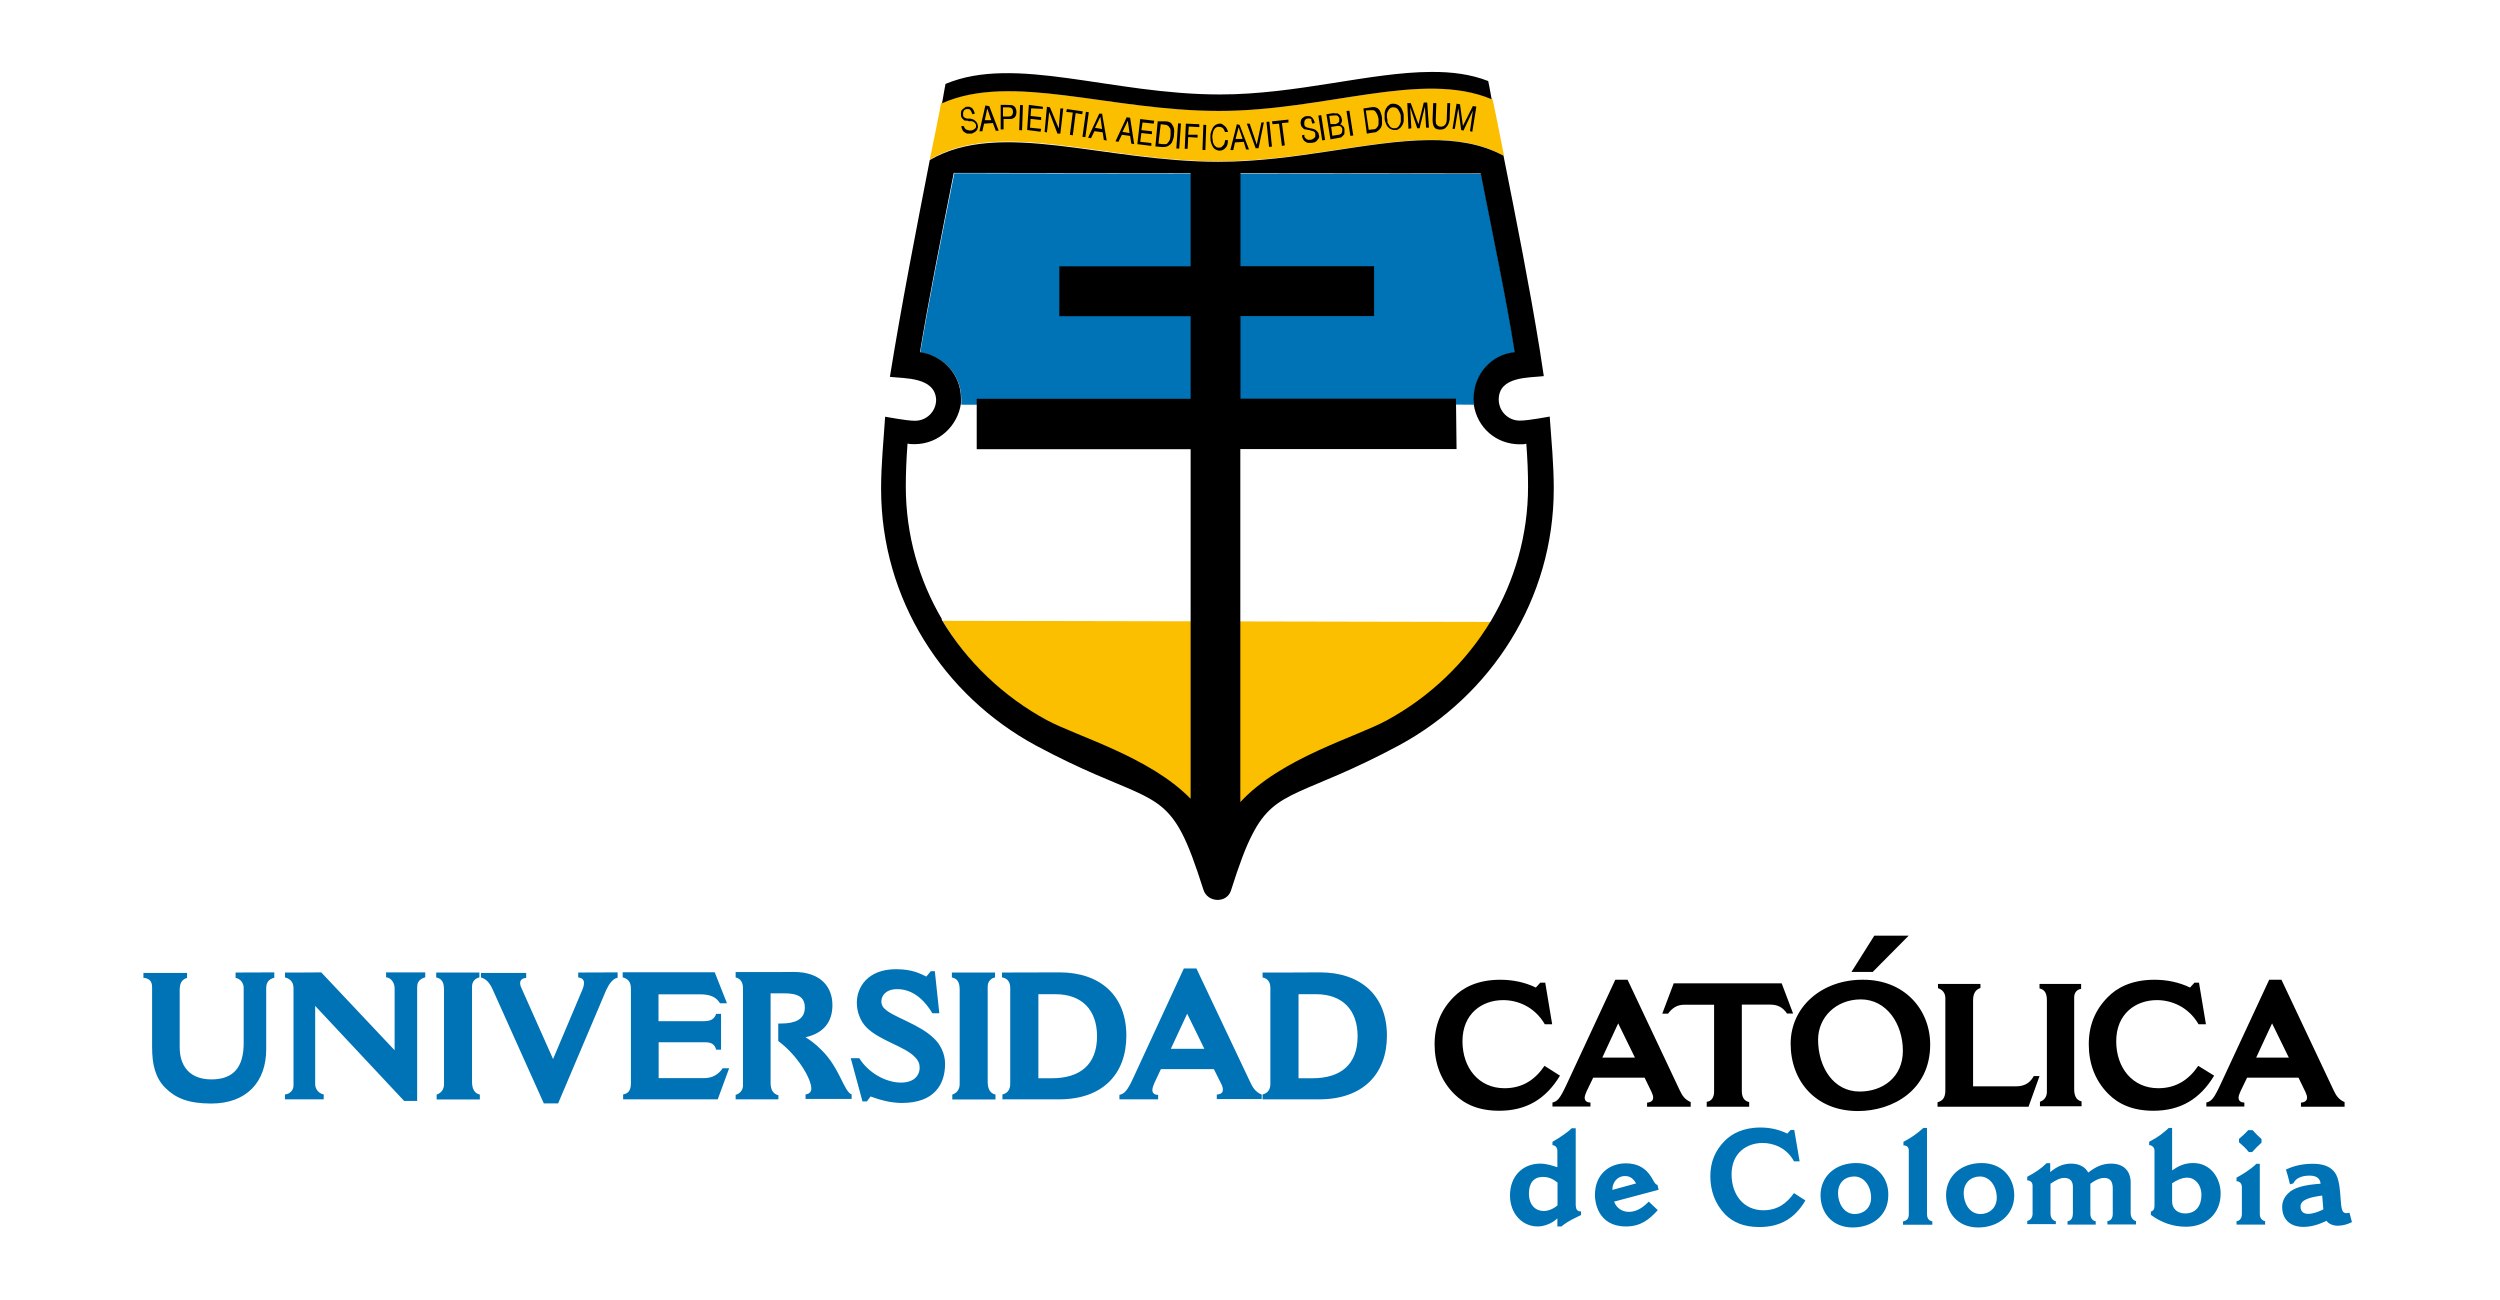 <?xml version="1.0" encoding="utf-8"?>
<!-- Generator: Adobe Illustrator 28.0.0, SVG Export Plug-In . SVG Version: 6.00 Build 0)  -->
<svg version="1.1"
	 id="svg4" xmlns:rdf="http://www.w3.org/1999/02/22-rdf-syntax-ns#" xmlns:inkscape="http://www.inkscape.org/namespaces/inkscape" xmlns:svg="http://www.w3.org/2000/svg" xmlns:cc="http://creativecommons.org/ns#" xmlns:dc="http://purl.org/dc/elements/1.1/" xmlns:sodipodi="http://sodipodi.sourceforge.net/DTD/sodipodi-0.dtd" inkscape:version="0.91 r13725" sodipodi:docname="Sony Pictures Inc. logo.svg"
	 xmlns="http://www.w3.org/2000/svg" xmlns:xlink="http://www.w3.org/1999/xlink" x="0px" y="0px" viewBox="0 0 173.08 90"
	 style="enable-background:new 0 0 173.08 90;" xml:space="preserve">
<style type="text/css">
	.st0{fill-rule:evenodd;clip-rule:evenodd;fill:#FBBF00;}
	.st1{fill-rule:evenodd;clip-rule:evenodd;fill:#0072B6;}
	.st2{fill:#0072B6;}
</style>
<sodipodi:namedview  bordercolor="#000000" borderlayer="true" borderopacity="0.392" gridtolerance="1" guidetolerance="1" id="namedview6" inkscape:current-layer="svg4" inkscape:cx="75.384429" inkscape:cy="31.391094" inkscape:pagecheckerboard="false" inkscape:pageopacity="0" inkscape:pageshadow="2" inkscape:showpageshadow="false" inkscape:window-height="705" inkscape:window-maximized="1" inkscape:window-width="1366" inkscape:window-x="-8" inkscape:window-y="-8" inkscape:zoom="1" objecttolerance="1" pagecolor="#ffffff" showgrid="false">
	</sodipodi:namedview>
<g>
	<path id="path320-6" inkscape:connector-curvature="0" class="st0" d="M65.25,42.98l38.05,0.08c-1.74,2.88-4.22,5.27-7.22,6.9
		c-2.68,1.46-10.26,3.37-11.76,8.44c-1.46-5.07-9.05-6.98-11.77-8.44C69.55,48.34,67,45.91,65.25,42.98L65.25,42.98z"/>
	<path id="path324-2" inkscape:connector-curvature="0" class="st1" d="M66.55,28.02v-0.41c0-1.66-1.26-3-2.84-3.2
		C64.28,21,65.13,16.7,66.07,12l36.47,0.04c0.93,4.71,1.83,9.01,2.35,12.37c-1.62,0.16-2.84,1.54-2.84,3.2c0,0,0,0.28,0.04,0.41
		C101.97,27.98,66.55,28.02,66.55,28.02L66.55,28.02z"/>
	<path id="path318" inkscape:connector-curvature="0" class="st0" d="M64.37,11.05c4.87-2.88,12.01,0.12,20.04,0.12
		c7.75,0,14.85-3.08,19.72-0.37c0,0-0.77-3.94-0.81-3.94c-4.83-2.03-11.56,0.81-18.91,0.81c-7.59,0-14.4-2.68-19.27-0.53
		C65.18,7.16,64.37,11.05,64.37,11.05z"/>
	<path id="path288" inkscape:connector-curvature="0" d="M129.76,64.78l-1.58,2.51h1.47l2.49-2.51H129.76z M103.87,67.83
		c-1.64,0-2.63,0.59-3.22,1.19c-0.88,0.88-1.33,1.95-1.33,3.28c0,1.27,0.4,2.48,1.36,3.44c0.71,0.71,1.69,1.16,3.11,1.16
		c1.86,0,3.22-0.79,4.21-2.43l-1.07-0.68c-0.65,0.96-1.52,1.55-2.77,1.55c-1.78,0-2.91-1.41-2.91-3.25c0-1.92,1.36-2.85,2.82-2.85
		c0.99,0,2.17,0.45,2.88,1.67h0.51l-0.48-2.88h-0.34l-0.31,0.34C105.57,68,104.72,67.83,103.87,67.83z M111.83,67.83l-3.39,7.29
		c-0.45,0.96-0.62,1.13-0.96,1.21v0.28h2.63v-0.28c-0.31,0-0.4-0.17-0.4-0.34c0-0.14,0.09-0.31,0.14-0.45l0.45-0.93h3.56l0.48,0.99
		c0.08,0.17,0.11,0.28,0.11,0.4c0,0.17-0.11,0.31-0.42,0.34v0.28h3.02V76.3c-0.4-0.17-0.59-0.45-0.76-0.82l-3.61-7.65H111.83
		L111.83,67.83z M129,67.83c-2.82-0.03-5.03,1.84-5.03,4.43c0,2.57,1.72,4.66,4.66,4.66c2.4,0,5-1.44,5-4.6
		C133.63,69.87,131.83,67.83,129,67.83z M149.16,67.83c-1.64,0-2.63,0.59-3.22,1.19c-0.88,0.88-1.33,1.95-1.33,3.28
		c0,1.27,0.4,2.48,1.36,3.44c0.71,0.71,1.69,1.16,3.11,1.16c1.86,0,3.22-0.79,4.21-2.43l-1.1-0.68c-0.65,0.96-1.53,1.55-2.77,1.55
		c-1.78,0-2.91-1.41-2.91-3.25c0-1.92,1.36-2.85,2.82-2.85c0.99,0,2.17,0.45,2.88,1.67h0.51l-0.48-2.88h-0.31l-0.31,0.34
		C150.86,68,150.01,67.83,149.16,67.83z M157.1,67.83l-3.39,7.29c-0.45,0.96-0.62,1.13-0.96,1.21v0.28h2.63v-0.28
		c-0.31,0-0.4-0.17-0.4-0.34c0-0.14,0.08-0.31,0.14-0.45l0.45-0.93h3.56l0.48,0.99c0.08,0.17,0.11,0.28,0.11,0.4
		c0,0.17-0.11,0.31-0.42,0.34v0.28h3.02V76.3c-0.4-0.17-0.59-0.45-0.76-0.82l-3.61-7.65H157.1L157.1,67.83z M115.87,68.09
		l-0.79,2.09h0.4c0.31-0.42,0.65-0.62,1.13-0.62h2.06v6.04c0,0.34-0.17,0.65-0.51,0.68v0.34h2.94V76.3
		c-0.4-0.08-0.51-0.42-0.51-0.76v-5.99h1.92c0.56,0,0.9,0.17,1.21,0.62h0.42l-0.79-2.09H115.87z M134.17,68.12v0.28h-0.03
		c0.34,0.11,0.54,0.34,0.54,0.71v6.38c0,0.48-0.17,0.73-0.54,0.82v0.31h6.3l0.76-2.12h-0.4c-0.2,0.37-0.54,0.71-1.21,0.71h-2.99
		v-5.96c0-0.56,0.25-0.76,0.51-0.85v-0.28H134.17L134.17,68.12z M141.2,68.12v0.31c0.34,0.08,0.51,0.31,0.51,0.82v6.35
		c0,0.28-0.14,0.56-0.48,0.68v0.31h2.88v-0.34c-0.4-0.08-0.51-0.45-0.51-0.85v-6.35c0-0.31,0.17-0.54,0.48-0.59v-0.34
		C144.08,68.12,141.2,68.12,141.2,68.12z M128.83,69.19c1.78,0,2.91,1.69,2.91,3.56c0,1.84-1.41,2.82-2.99,2.82
		c-1.84,0-2.88-1.72-2.88-3.59C125.87,70.43,127.11,69.19,128.83,69.19z M112.03,70.85l1.16,2.37h-2.26L112.03,70.85z M157.3,70.85
		l1.16,2.37h-2.26C156.19,73.23,157.3,70.85,157.3,70.85z"/>
	<path id="path312" inkscape:connector-curvature="0" d="M99.1,4.98c-4.23,0.01-9.29,1.56-14.65,1.56c-7.51,0-14.16-2.76-18.99-0.73
		c0,0-0.12,0.61-0.24,1.34c4.83-2.15,11.6,0.53,19.19,0.53c7.34,0,14.04-2.84,18.86-0.81c-0.12-0.73-0.24-1.26-0.24-1.26
		C101.83,5.14,100.51,4.97,99.1,4.98z M98.92,9.7c-4.2,0.04-9.22,1.5-14.55,1.5c-7.99,0-15.13-2.96-20-0.12
		c-0.97,4.99-1.95,9.98-2.76,15.01c1.01,0.12,3.12,0,3.2,1.58c0,0.81-0.65,1.46-1.46,1.46c-0.65,0-1.99-0.28-2.07-0.28
		C61.17,30.51,61,32.17,61,33.84c0,7.67,4.34,14.32,10.71,17.77c6.57,3.53,8.48,2.96,10.1,6.04c0.49,0.93,0.93,2.15,1.5,3.93
		c0.28,0.93,1.62,0.97,1.91,0.08c0.57-1.79,1.01-3,1.5-3.93c1.62-3.16,3.49-2.56,10.14-6.13c6.37-3.45,10.71-10.1,10.71-17.77
		c0-1.66-0.16-3.33-0.28-4.99c-0.08,0-1.42,0.28-2.07,0.28c-0.81,0-1.46-0.65-1.46-1.46c0-1.62,2.11-1.5,3.12-1.62l-0.28-1.83
		c-0.73-4.5-1.62-8.97-2.51-13.43C102.57,9.96,100.83,9.68,98.92,9.7L98.92,9.7z M66.03,11.97l16.4,0.02v6.45h-9.09v3.45h9.09v5.72
		H67.62v3.49h14.81V55.3c-2.84-2.91-7.85-4.31-9.95-5.44c-3-1.62-5.56-4.06-7.3-6.98h0.04c-1.59-2.7-2.51-5.83-2.51-9.21
		c0-0.89,0.04-1.91,0.12-2.96c0.16,0.04,0.32,0.04,0.49,0.04c1.66,0,3-1.26,3.21-2.84v-0.32c0-1.66-1.26-3-2.84-3.21
		C64.25,20.98,65.1,16.68,66.03,11.97L66.03,11.97z M85.88,11.99l16.63,0.02c0.93,4.71,1.83,9.01,2.35,12.37
		c-1.62,0.16-2.84,1.54-2.84,3.21c0,0,0,0.28,0.04,0.41c0,0-0.03,0-0.03,0c0.24,1.62,1.56,2.76,3.19,2.76c0.16,0,0.32,0,0.45-0.04
		c0.08,1.05,0.12,2.03,0.12,2.96c0,3.37-0.93,6.53-2.56,9.29c-1.74,2.88-4.22,5.27-7.22,6.9c-2.12,1.16-7.32,2.6-10.14,5.66V31.09
		h14.97l-0.04-3.49H85.88v-5.72h9.25v-3.45h-9.25L85.88,11.99L85.88,11.99z"/>
	<path id="path332" inkscape:connector-curvature="0" d="M98.57,7.1l-0.37,1.5l-0.53-1.46h-0.24l0.08,1.78l0.2-0.04l-0.08-1.46
		l0.49,1.46h0.16l0.37-1.5l0.08,1.46h0.2L98.81,7.1L98.57,7.1L98.57,7.1z M99.22,7.14l-0.04,1.14c0,0.24,0.04,0.41,0.12,0.53
		c0.08,0.12,0.24,0.16,0.41,0.16c0.16,0,0.32-0.04,0.41-0.16c0.16-0.16,0.2-0.32,0.24-0.53l0.04-1.14h-0.2l-0.04,1.14
		c0,0.16-0.04,0.28-0.12,0.37c-0.08,0.08-0.16,0.12-0.28,0.12c-0.12,0-0.2-0.04-0.28-0.12c-0.08-0.08-0.08-0.2-0.08-0.37l0.04-1.14
		H99.22L99.22,7.14z M96.42,7.18c-0.12,0-0.2,0.04-0.28,0.12c-0.08,0.04-0.12,0.12-0.2,0.24c-0.04,0.08-0.08,0.2-0.08,0.32V8.2
		c0,0.12,0.04,0.24,0.08,0.32c0.04,0.12,0.08,0.2,0.16,0.28c0.08,0.08,0.12,0.12,0.24,0.16c0.08,0.04,0.2,0.04,0.28,0.04
		c0.12,0,0.2-0.04,0.28-0.12c0.08-0.04,0.12-0.12,0.2-0.24c0.04-0.08,0.08-0.2,0.08-0.28V7.99c0-0.12-0.04-0.24-0.08-0.32
		c-0.04-0.12-0.08-0.2-0.16-0.28c-0.08-0.08-0.12-0.12-0.24-0.16C96.62,7.18,96.5,7.18,96.42,7.18z M100.84,7.18l-0.28,1.74h0.16
		l0.24-1.42l0.2,1.5l0.16,0.04l0.65-1.38l-0.2,1.42l0.16,0.04l0.28-1.74l-0.24-0.04l-0.69,1.38l-0.2-1.5
		C101.09,7.22,100.84,7.18,100.84,7.18z M69.28,7.26v1.7h0.2V8.24h0.45c0.12,0,0.24-0.04,0.32-0.12c0.08-0.08,0.12-0.2,0.12-0.36
		c0-0.16-0.04-0.28-0.12-0.37c-0.08-0.08-0.16-0.12-0.32-0.12C69.93,7.26,69.28,7.26,69.28,7.26z M71.23,7.26l-0.12,1.74l0.93,0.12
		l0.04-0.2l-0.77-0.08l0.04-0.61l0.73,0.08v-0.2l-0.73-0.08l0.04-0.53l0.81,0.04V7.39L71.23,7.26L71.23,7.26z M70.62,7.27
		l-0.06,1.74l0.2,0.01l0.06-1.74L70.62,7.27L70.62,7.27z M68.22,7.3l-0.41,1.79h0.2l0.12-0.53l0.61-0.04l0.2,0.53h0.2l-0.65-1.7
		L68.22,7.3L68.22,7.3z M66.93,7.39c-0.08,0-0.12,0.04-0.16,0.08c-0.04,0.04-0.12,0.08-0.16,0.12c-0.04,0.04-0.08,0.12-0.08,0.16
		v0.24c0,0.08,0.04,0.16,0.08,0.2l0.12,0.12c0.04,0.04,0.08,0.04,0.16,0.04c0.04,0,0.12,0,0.16,0.04h0.16c0.04,0,0.12,0,0.16,0.04
		c0.04,0,0.08,0.04,0.12,0.08c0.04,0.04,0.04,0.08,0.08,0.12v0.16c0,0.04-0.04,0.08-0.08,0.12c-0.04,0.04-0.08,0.04-0.12,0.08
		c-0.04,0-0.08,0.04-0.12,0.04h-0.16c-0.04,0-0.08-0.04-0.16-0.04L66.8,8.89c-0.04-0.04-0.04-0.12-0.08-0.16h-0.16
		c0,0.12,0.04,0.2,0.08,0.28c0.04,0.08,0.08,0.12,0.16,0.16c0.08,0.04,0.12,0.08,0.2,0.08h0.24c0.08,0,0.12-0.04,0.2-0.08
		c0.08-0.04,0.12-0.08,0.16-0.12c0.04-0.04,0.08-0.12,0.08-0.16c0.04-0.08,0.04-0.16,0-0.24c0-0.08-0.04-0.16-0.08-0.2l-0.12-0.12
		c-0.04-0.04-0.08-0.04-0.16-0.08c-0.04,0-0.12-0.04-0.16-0.04h-0.16c-0.04,0-0.12,0-0.16-0.04c-0.04,0-0.08-0.04-0.12-0.08
		c-0.04-0.04-0.04-0.08-0.04-0.12V7.79c0-0.04,0.04-0.08,0.04-0.12l0.08-0.08c0.04,0,0.08-0.04,0.12-0.04c0.08,0,0.16,0,0.24,0.04
		c0.08,0.12,0.12,0.2,0.16,0.32l0.16-0.04c0-0.08-0.04-0.16-0.08-0.24c-0.04-0.08-0.08-0.12-0.12-0.16
		c-0.04-0.04-0.12-0.04-0.16-0.08L66.93,7.39L66.93,7.39z M72.48,7.39l-0.16,1.74l0.16,0.04l0.16-1.42l0.57,1.5h0.2l0.2-1.74h-0.2
		L73.3,8.89l-0.61-1.46C72.69,7.43,72.48,7.39,72.48,7.39z M95.07,7.41c-0.05,0-0.1,0-0.15,0.02l-0.53,0.08l0.24,1.74l0.49-0.08
		c0.12,0,0.2-0.04,0.28-0.12c0.08-0.04,0.12-0.12,0.2-0.2c0.04-0.08,0.08-0.2,0.08-0.28V8.16c-0.04-0.28-0.12-0.49-0.24-0.61
		C95.35,7.46,95.22,7.41,95.07,7.41L95.07,7.41z M69.44,7.43h0.37c0.12,0,0.2,0.04,0.24,0.08c0.04,0.04,0.08,0.12,0.08,0.24
		c0,0.12-0.04,0.2-0.08,0.24c-0.04,0.04-0.12,0.08-0.24,0.08h-0.37V7.43L69.44,7.43z M96.42,7.43c0.08,0,0.16,0,0.24,0.04
		c0.08,0.04,0.12,0.08,0.16,0.16c0.04,0.08,0.08,0.12,0.12,0.24c0.04,0.08,0.04,0.16,0.04,0.24V8.4c0,0.08-0.04,0.16-0.08,0.24
		c-0.04,0.08-0.08,0.12-0.12,0.16c-0.04,0.04-0.12,0.08-0.2,0.08c-0.08,0-0.16,0-0.24-0.04c-0.08-0.04-0.12-0.08-0.16-0.16
		c-0.04-0.08-0.08-0.12-0.12-0.2c0-0.12,0-0.24-0.04-0.32V7.91c0-0.08,0.04-0.16,0.08-0.24c0.04-0.08,0.08-0.12,0.12-0.16
		C96.26,7.47,96.34,7.43,96.42,7.43L96.42,7.43z M68.35,7.51l0.28,0.81h-0.45C68.18,8.32,68.35,7.51,68.35,7.51z M73.86,7.55
		l-0.04,0.2l0.45,0.04l-0.2,1.54l0.2,0.04l0.2-1.54l0.45,0.08l0.04-0.2L73.86,7.55L73.86,7.55z M94.88,7.63h0.2
		c0.08,0.04,0.12,0.04,0.16,0.12c0.04,0.04,0.08,0.12,0.12,0.2c0.04,0.08,0.04,0.16,0.08,0.28v0.28c0,0.08,0,0.16-0.04,0.2
		c0,0.04-0.04,0.08-0.08,0.12c-0.04,0.04-0.04,0.08-0.08,0.08c-0.04,0-0.08,0.04-0.08,0.04h-0.08l-0.32,0.04l-0.2-1.34L94.88,7.63
		L94.88,7.63z M93.42,7.66l-0.2,0.03l0.27,1.72l0.2-0.03C93.69,9.39,93.42,7.66,93.42,7.66z M75.18,7.74l-0.24,1.73l0.2,0.03
		l0.24-1.73C75.38,7.77,75.18,7.74,75.18,7.74z M92.32,7.83l-0.49,0.08l0.28,1.74l0.65-0.12c0.08,0,0.12-0.04,0.16-0.08l0.12-0.12
		c0.04-0.04,0.04-0.12,0.04-0.16v-0.2c0-0.12-0.04-0.2-0.12-0.24c-0.04-0.08-0.12-0.12-0.2-0.12c0.08-0.04,0.12-0.08,0.12-0.16
		c0.04-0.08,0.04-0.16,0-0.24c0-0.08-0.04-0.16-0.08-0.2l-0.12-0.12c-0.04,0-0.04-0.04-0.08-0.04h-0.08h-0.12L92.32,7.83L92.32,7.83
		z M76.1,7.87l-0.77,1.66l0.2,0.04l0.24-0.49l0.57,0.08l0.08,0.53l0.2,0.04L76.3,7.87L76.1,7.87L76.1,7.87z M91.47,7.97L91.27,8
		l0.27,1.72l0.2-0.03C91.74,9.69,91.47,7.97,91.47,7.97z M92.4,7.99h0.12c0.04,0,0.08,0,0.08,0.04c0.04,0,0.04,0.04,0.08,0.08
		c0.04,0.04,0.04,0.08,0.04,0.16c0,0.08,0,0.16-0.04,0.2c-0.04,0.04-0.12,0.08-0.2,0.12h-0.37l-0.08-0.57L92.4,7.99L92.4,7.99z
		 M90.46,8.04c-0.08,0-0.12,0.04-0.16,0.04c-0.04,0.04-0.12,0.08-0.16,0.12c-0.04,0.04-0.08,0.12-0.08,0.16c0,0.08-0.04,0.16,0,0.24
		c0,0.08,0.04,0.16,0.08,0.2l0.12,0.12c0.04,0.04,0.08,0.04,0.16,0.04c0.04,0,0.12,0.04,0.16,0.04c0.04,0,0.12,0,0.16,0.04
		c0.04,0,0.12,0.04,0.16,0.04c0.04,0,0.08,0.04,0.12,0.08c0.04,0.04,0.04,0.08,0.04,0.12v0.16c0,0.04-0.04,0.08-0.08,0.12
		c-0.04,0.04-0.08,0.04-0.12,0.08c-0.04,0-0.08,0.04-0.12,0.04h-0.16c-0.04,0-0.08-0.04-0.12-0.04l-0.12-0.12
		C90.3,9.5,90.3,9.41,90.3,9.33l-0.16,0.04c0,0.12,0.04,0.2,0.08,0.28c0.04,0.08,0.08,0.12,0.16,0.16c0.04,0.04,0.12,0.08,0.2,0.08
		h0.24c0.08,0,0.12-0.04,0.2-0.04c0.08-0.04,0.12-0.08,0.16-0.12c0.04-0.04,0.08-0.12,0.12-0.16c0.04-0.08,0.04-0.16,0-0.24
		c0-0.08-0.04-0.16-0.08-0.2l-0.12-0.12c-0.04-0.04-0.08-0.04-0.16-0.08c-0.04,0-0.12-0.04-0.16-0.04c-0.04,0-0.12,0-0.16-0.04
		c-0.04,0-0.12,0-0.16-0.04c-0.04,0-0.08-0.04-0.12-0.08C90.3,8.68,90.3,8.64,90.3,8.6V8.44c0-0.04,0.04-0.08,0.04-0.12l0.08-0.08
		c0.04,0,0.08-0.04,0.12-0.04c0.08,0,0.16,0,0.24,0.04c0,0.12,0.04,0.2,0.08,0.32l0.16-0.04c0-0.08-0.04-0.16-0.08-0.24
		c-0.04-0.08-0.08-0.12-0.12-0.16c-0.04-0.04-0.12-0.08-0.16-0.08L90.46,8.04L90.46,8.04z M76.18,8.08l0.12,0.85l-0.49-0.08
		L76.18,8.08L76.18,8.08z M78,8.12l-0.77,1.66l0.2,0.04l0.24-0.49l0.57,0.08l0.08,0.53l0.2,0.04l-0.28-1.83L78,8.12L78,8.12z
		 M78.94,8.24l-0.2,1.74l0.97,0.12V9.9l-0.77-0.08l0.08-0.61l0.73,0.08v-0.2l-0.73-0.08l0.08-0.53l0.77,0.08l0.04-0.2L78.94,8.24
		L78.94,8.24z M89.2,8.28L88.06,8.4l0.04,0.2l0.45-0.04l0.2,1.54l0.2-0.04l-0.2-1.54l0.45-0.04L89.2,8.28L89.2,8.28z M78.08,8.36
		l0.12,0.85l-0.49-0.08C77.72,9.13,78.08,8.36,78.08,8.36z M80.15,8.4l-0.16,1.74l0.49,0.04c0.12,0,0.2,0,0.32-0.04
		c0.08-0.04,0.16-0.08,0.24-0.16c0.08-0.08,0.12-0.16,0.16-0.28c0.04-0.12,0.08-0.24,0.08-0.41c0.04-0.28,0-0.49-0.12-0.65
		c-0.08-0.16-0.24-0.24-0.49-0.24L80.15,8.4L80.15,8.4z M87.88,8.42l-0.2,0.02l0.18,1.73l0.2-0.02
		C88.06,10.15,87.88,8.42,87.88,8.42z M87.33,8.48l-0.32,1.54l-0.49-1.46h-0.2l0.61,1.7h0.2l0.37-1.79
		C87.49,8.48,87.33,8.48,87.33,8.48z M81.56,8.54l-0.12,1.74l0.2,0.01l0.12-1.74C81.77,8.56,81.56,8.54,81.56,8.54z M82.1,8.56
		l-0.08,1.74h0.2l0.04-0.81l0.65,0.04v-0.2h-0.65l0.04-0.57l0.73,0.04V8.6L82.1,8.56L82.1,8.56z M84.45,8.56
		c-0.12,0-0.2,0.04-0.28,0.08c-0.08,0.04-0.16,0.12-0.2,0.2c-0.04,0.08-0.08,0.16-0.12,0.28C83.8,9.25,83.8,9.37,83.8,9.5
		c0,0.12,0,0.24,0.04,0.37c0.04,0.12,0.08,0.2,0.12,0.28c0.04,0.08,0.12,0.16,0.2,0.2c0.08,0.04,0.16,0.08,0.28,0.08
		c0.16,0,0.32-0.08,0.41-0.2c0.12-0.12,0.16-0.28,0.16-0.53h-0.2c0,0.08,0,0.12-0.04,0.2c0,0.08-0.04,0.12-0.08,0.16l-0.12,0.12
		c-0.04,0.04-0.12,0.04-0.16,0.04c-0.08,0-0.16,0-0.2-0.04c-0.04-0.04-0.12-0.08-0.16-0.16c-0.04-0.08-0.08-0.16-0.08-0.24
		c0-0.08-0.04-0.2-0.04-0.28c0-0.08,0-0.16,0.04-0.28c0-0.08,0.04-0.16,0.08-0.24c0.04-0.08,0.08-0.12,0.16-0.16
		c0.04-0.04,0.12-0.04,0.2-0.04c0.08,0,0.2,0.04,0.24,0.08c0.08,0.08,0.12,0.16,0.16,0.28h0.2c0-0.08-0.04-0.16-0.08-0.24
		c-0.04-0.08-0.08-0.12-0.12-0.16c-0.04-0.04-0.12-0.08-0.16-0.12C84.58,8.56,84.54,8.56,84.45,8.56L84.45,8.56z M80.36,8.6
		l0.32,0.04c0.08,0,0.16,0.04,0.2,0.08c0.04,0.04,0.08,0.08,0.12,0.16c0.04,0.04,0.04,0.12,0.04,0.2v0.28c0,0.12-0.04,0.2-0.04,0.28
		c-0.04,0.08-0.04,0.12-0.08,0.16L80.8,9.94c-0.04,0.04-0.08,0.04-0.12,0.04h-0.12h-0.08l-0.28-0.04L80.36,8.6L80.36,8.6z
		 M85.63,8.6l-0.45,1.79h0.2l0.12-0.53l0.61-0.04l0.16,0.53h0.2l-0.65-1.7L85.63,8.6L85.63,8.6z M83.31,8.64l-0.06,1.74l0.2,0.01
		l0.06-1.74L83.31,8.64L83.31,8.64z M92.57,8.72h0.12c0.04,0,0.08,0,0.12,0.04c0.04,0,0.04,0.04,0.08,0.08
		c0.04,0.04,0.04,0.08,0.04,0.12c0,0.08,0,0.16-0.04,0.24c-0.04,0.08-0.08,0.08-0.16,0.12l-0.49,0.08l-0.08-0.61L92.57,8.72
		L92.57,8.72z M85.75,8.81l0.28,0.81h-0.49C85.55,9.62,85.75,8.81,85.75,8.81z"/>
	<path id="path242" inkscape:connector-curvature="0" class="st2" d="M81.96,67.05l-3.47,7.51c-0.45,0.99-0.65,1.16-0.99,1.24v0.31
		h2.68V75.8c-0.31,0-0.4-0.17-0.4-0.34c0-0.14,0.08-0.34,0.14-0.48l0.45-0.96h3.67l0.51,1.02c0.09,0.17,0.11,0.31,0.11,0.4
		c0,0.2-0.11,0.31-0.42,0.34v0.31h3.11v-0.31c-0.42-0.17-0.62-0.48-0.79-0.85l-3.73-7.88C82.84,67.05,81.96,67.05,81.96,67.05z
		 M62.03,67.1c-1.95,0-2.71,1.24-2.71,2.32c0,0.62,0.23,1.27,0.68,1.72c0.9,0.9,2.63,1.3,3.33,2.03c0.28,0.28,0.34,0.51,0.34,0.76
		c0,0.45-0.31,1.02-1.3,1.02c-1.04,0-2.26-0.68-2.88-1.69H58.9l0.81,2.99h0.31l0.25-0.34c0.54,0.2,1.33,0.45,2.17,0.45
		c2.26,0,2.99-1.3,2.99-2.71c0-0.71-0.34-1.36-0.76-1.75c-0.99-0.99-2.88-1.5-3.42-2.06c-0.2-0.17-0.23-0.37-0.23-0.51
		c0-0.4,0.31-0.85,1.1-0.85c1.24,0,2.03,0.99,2.43,1.67h0.48l-0.31-2.91h-0.28l-0.31,0.37C63.72,67.41,63.16,67.1,62.03,67.1z
		 M58.9,73.26l-0.01-0.03L58.9,73.26L58.9,73.26z M43.11,67.3v0.37h0.03c0.45,0.14,0.54,0.42,0.54,0.82v6.49
		c0,0.54-0.2,0.73-0.54,0.79v0.34h6.55l0.79-2.15h-0.45c-0.25,0.37-0.65,0.68-1.27,0.68h-3.16v-2.48h3.25
		c0.42,0,0.65,0.17,0.73,0.51h0.34v-2.48h-0.34c-0.11,0.34-0.34,0.51-0.88,0.51h-3.11v-1.86h2.88c0.68,0,1.1,0.17,1.38,0.62h0.48
		l-0.85-2.15H43.11L43.11,67.3z M50.93,67.3v0.37c0.34,0.08,0.51,0.34,0.51,0.76v6.72c0,0.31-0.2,0.56-0.51,0.65v0.31h2.96v-0.28
		c-0.4-0.11-0.54-0.42-0.54-0.88v-6.18h0.93c0.96,0,1.44,0.25,1.44,0.99c0,0.85-0.73,1.1-1.64,1.1h-0.2v1.21
		c1.33,0.99,2.29,2.6,2.29,3.3c0,0.25-0.17,0.37-0.4,0.4v0.31h3.19v-0.31c-0.54-0.2-0.82-1.84-2.09-3.08
		c-0.48-0.48-0.79-0.68-1.1-0.88c1.24-0.28,1.86-1.04,1.86-2.23c0-1.16-0.71-2.29-2.68-2.29C54.97,67.3,50.93,67.3,50.93,67.3z
		 M16.31,67.33v0.37c0.34,0.06,0.56,0.37,0.56,0.68v3.84c0,1.67-0.71,2.51-2.23,2.51c-1.47,0-2.2-0.88-2.2-2.23v-3.95
		c0-0.48,0.14-0.73,0.51-0.85v-0.34H9.93v0.34h0.06c0.37,0.06,0.54,0.25,0.54,0.65v4.15c0,1.21,0.23,2.12,0.9,2.8
		c0.71,0.71,1.58,1.1,3.19,1.1c2.46,0,3.81-1.5,3.81-3.76V68.4c0-0.4,0.2-0.62,0.56-0.71v-0.37L16.31,67.33L16.31,67.33z
		 M19.73,67.33v0.34c0.34,0.08,0.59,0.31,0.59,0.73v6.75c0,0.31-0.23,0.59-0.59,0.62v0.34h2.68v-0.34
		c-0.34-0.06-0.59-0.37-0.59-0.71v-5.42l6.16,6.58h0.9v-7.85c0-0.23,0.03-0.56,0.56-0.71v-0.34h-2.71v0.34
		c0.34,0.03,0.59,0.37,0.59,0.76v4.29l-5.08-5.39C22.24,67.33,19.73,67.33,19.73,67.33z M30.2,67.33v0.34
		c0.37,0.08,0.54,0.31,0.54,0.85v6.55c0,0.28-0.14,0.59-0.51,0.71v0.34h2.99v-0.34c-0.4-0.08-0.54-0.45-0.54-0.88v-6.61
		c0-0.31,0.2-0.56,0.51-0.62v-0.34C33.2,67.33,30.2,67.33,30.2,67.33z M40.03,67.33v0.34c0.28,0.03,0.4,0.17,0.4,0.37
		c0,0.14-0.03,0.28-0.11,0.48l-2.03,4.8l-2.2-4.94c-0.06-0.11-0.08-0.23-0.08-0.31c0-0.2,0.11-0.34,0.42-0.37v-0.34h-3.13v0.31
		c0.37,0.11,0.59,0.37,0.79,0.79l3.56,7.93h0.99l3.33-7.85c0.2-0.42,0.45-0.79,0.79-0.85v-0.37L40.03,67.33L40.03,67.33z
		 M65.9,67.33v0.34c0.37,0.08,0.54,0.31,0.54,0.85v6.55c0,0.28-0.14,0.59-0.51,0.71v0.34h2.99v-0.34c-0.4-0.08-0.54-0.45-0.54-0.88
		v-6.61c0-0.31,0.2-0.56,0.51-0.62v-0.34C68.89,67.33,65.9,67.33,65.9,67.33z M69.37,67.33v0.34h0.03c0.4,0.08,0.54,0.37,0.54,0.73
		v6.64c0,0.37-0.17,0.65-0.54,0.73v0.34h3.92c3.02,0,4.66-1.75,4.66-4.41c0-2.8-1.84-4.38-4.63-4.38L69.37,67.33L69.37,67.33z
		 M87.41,67.33v0.34c0.4,0.08,0.54,0.37,0.54,0.73v6.64c0,0.37-0.17,0.65-0.54,0.73v0.34h3.92c3.02,0,4.69-1.75,4.69-4.41
		c0-2.8-1.84-4.38-4.63-4.38C91.39,67.33,87.41,67.33,87.41,67.33z M71.88,68.83h1.19c1.84,0,2.88,1.1,2.88,2.91
		c0,1.98-1.19,2.91-3.13,2.91h-0.93V68.83z M89.9,68.83h1.21c1.84,0,2.88,1.1,2.88,2.91c0,1.98-1.19,2.91-3.13,2.91H89.9V68.83z
		 M82.19,70.18l1.19,2.43h-2.32L82.19,70.18z M121.89,78.06c-1.24,0-2,0.45-2.46,0.9c-0.68,0.68-1.02,1.47-1.02,2.48
		c0,0.96,0.31,1.89,1.02,2.63c0.54,0.54,1.27,0.88,2.37,0.88c1.44,0,2.46-0.59,3.19-1.84l-0.79-0.51c-0.51,0.73-1.16,1.19-2.12,1.19
		c-1.36,0-2.2-1.07-2.2-2.49c0-1.47,1.04-2.17,2.15-2.17c0.76,0,1.67,0.34,2.17,1.27h0.39l-0.37-2.17h-0.25l-0.23,0.25
		C123.16,78.2,122.54,78.06,121.89,78.06z M108.84,78.09c-0.28,0.28-0.82,0.65-1.36,0.96v0.23h-0.03c0.23,0,0.37,0.17,0.37,0.4v1.13
		c-0.34-0.11-0.76-0.25-1.19-0.25c-1.19,0-2.09,0.85-2.09,2.2c0,1.27,0.85,2.15,1.92,2.15c0.48,0,1.02-0.23,1.36-0.56v0.56h0.28
		c0.48-0.4,0.96-0.59,1.36-0.79v-0.25c-0.28,0-0.37-0.14-0.37-0.51v-5.25H108.84L108.84,78.09z M133.16,78.09
		c-0.37,0.34-0.88,0.71-1.38,0.96v0.25c0.23,0,0.37,0.11,0.37,0.37v4.38c0,0.31-0.11,0.45-0.4,0.51v0.23h2.03v-0.23
		c-0.25-0.06-0.37-0.2-0.37-0.54v-5.93C133.41,78.09,133.16,78.09,133.16,78.09z M150.15,78.09c-0.37,0.34-0.71,0.62-1.36,0.96v0.23
		c0.2,0,0.37,0.17,0.37,0.37v3.81c0,0.23-0.06,0.37-0.25,0.42v0.23c0.73,0.54,1.55,0.82,2.43,0.82c1.41,0,2.4-0.93,2.4-2.29
		c0-1.1-0.71-2.12-1.89-2.12c-0.62,0-1.02,0.2-1.47,0.51v-2.94H150.15z M155.66,78.23c-0.2,0.23-0.42,0.42-0.65,0.62v0.23
		c0.23,0.2,0.48,0.42,0.68,0.68h0.23c0.23-0.25,0.42-0.45,0.65-0.65v-0.25c-0.23-0.2-0.42-0.4-0.62-0.62H155.66z M128.5,80.52
		c-1.41,0-2.46,0.9-2.46,2.23c0,1.16,0.76,2.23,2.23,2.23c1.33,0,2.46-0.82,2.46-2.23C130.76,81.53,129.91,80.52,128.5,80.52z
		 M137.19,80.52c-1.41,0-2.46,0.9-2.46,2.23c0,1.16,0.76,2.23,2.23,2.23c1.33,0,2.49-0.82,2.49-2.23
		C139.45,81.53,138.61,80.52,137.19,80.52z M112.57,80.54c-1.16,0-2.15,0.76-2.15,2.2c0,0.42,0.17,2.17,2.15,2.17
		c1.02,0,1.61-0.48,2.2-1.13l-0.62-0.59c-0.34,0.34-0.79,0.71-1.38,0.71c-0.51,0-0.88-0.31-1.02-0.71l3.08-0.82l-0.08-0.34
		c-0.25-0.03-0.28-0.48-0.76-0.96C113.76,80.85,113.33,80.54,112.57,80.54L112.57,80.54z M141.68,80.54
		c-0.34,0.34-0.79,0.65-1.33,0.93v0.25c0.25,0,0.37,0.17,0.37,0.37v1.95c0,0.23-0.14,0.45-0.37,0.48v0.23h1.98v-0.2
		c-0.25-0.06-0.37-0.28-0.37-0.54v-2.06c0.42-0.28,0.68-0.4,0.96-0.4c0.42,0,0.59,0.25,0.59,0.62v1.84c0,0.23-0.08,0.51-0.37,0.54
		v0.23h1.95v-0.23c-0.25-0.03-0.37-0.28-0.37-0.51v-2.09c0.34-0.25,0.65-0.4,0.96-0.4c0.4,0,0.59,0.23,0.59,0.73v1.75
		c0,0.28-0.11,0.48-0.37,0.51v0.23h1.98v-0.23c-0.25-0.06-0.37-0.31-0.37-0.54v-2.17c0-0.42-0.2-1.27-1.36-1.27
		c-0.62,0-1.07,0.23-1.58,0.62c-0.17-0.34-0.56-0.62-1.19-0.62c-0.56,0-1.02,0.23-1.44,0.59v-0.62H141.68z M156.22,80.57
		c-0.48,0.45-0.93,0.71-1.38,0.96v0.25c0.23,0,0.37,0.17,0.37,0.42v1.84c0,0.25-0.11,0.48-0.37,0.51v0.23h1.98v-0.23
		c-0.23-0.06-0.37-0.23-0.37-0.51v-3.47H156.22z M160.12,80.57c-0.9,0-1.5,0.23-1.86,0.4c0.11,0.34,0.17,0.56,0.28,1.02l0.23-0.06
		c0.17-0.37,0.59-0.54,1.13-0.54c0.48,0,0.73,0.2,0.76,0.56c-1.1,0.08-1.84,0.25-2.26,0.68c-0.25,0.25-0.4,0.56-0.4,0.93
		c0,0.82,0.51,1.38,1.47,1.38c0.56,0,1.07-0.17,1.61-0.42c0.11,0.2,0.45,0.34,0.76,0.34c0.31,0,0.65-0.08,0.99-0.25l-0.17-0.65
		c-0.11,0.03-0.17,0.03-0.23,0.03c-0.08,0-0.14-0.03-0.2-0.08c-0.31-0.31-0.03-2.2-0.68-2.85
		C161.28,80.77,160.86,80.57,160.12,80.57z M112.51,81.42c0.34,0,0.56,0.17,0.76,0.51l-1.64,0.45
		C111.61,81.93,111.92,81.42,112.51,81.42z M128.38,81.45c0.68,0,1.16,0.68,1.16,1.47c0,0.73-0.54,1.13-1.13,1.13
		c-0.76,0-1.16-0.76-1.16-1.44C127.25,81.87,127.73,81.45,128.38,81.45z M137.08,81.45c0.68,0,1.16,0.68,1.16,1.47
		c0,0.73-0.54,1.13-1.13,1.13c-0.76,0-1.16-0.76-1.16-1.44C135.95,81.87,136.46,81.45,137.08,81.45z M106.81,81.48
		c0.4,0,0.71,0.14,1.02,0.39v1.58c-0.23,0.2-0.59,0.39-0.96,0.39c-0.54,0-1.02-0.39-1.02-1.21
		C105.85,81.9,106.19,81.48,106.81,81.48z M151.45,81.53c0.48,0,0.96,0.45,0.96,1.21c0,0.68-0.34,1.27-1.13,1.27
		c-0.54,0-0.9-0.34-0.9-0.82v-1.27C150.63,81.76,151,81.53,151.45,81.53z M160.77,82.77l0.08,0.96c-0.4,0.2-0.79,0.31-1.04,0.31
		c-0.34,0-0.54-0.17-0.54-0.51C159.27,83.06,159.9,82.89,160.77,82.77L160.77,82.77z"/>
</g>
</svg>
